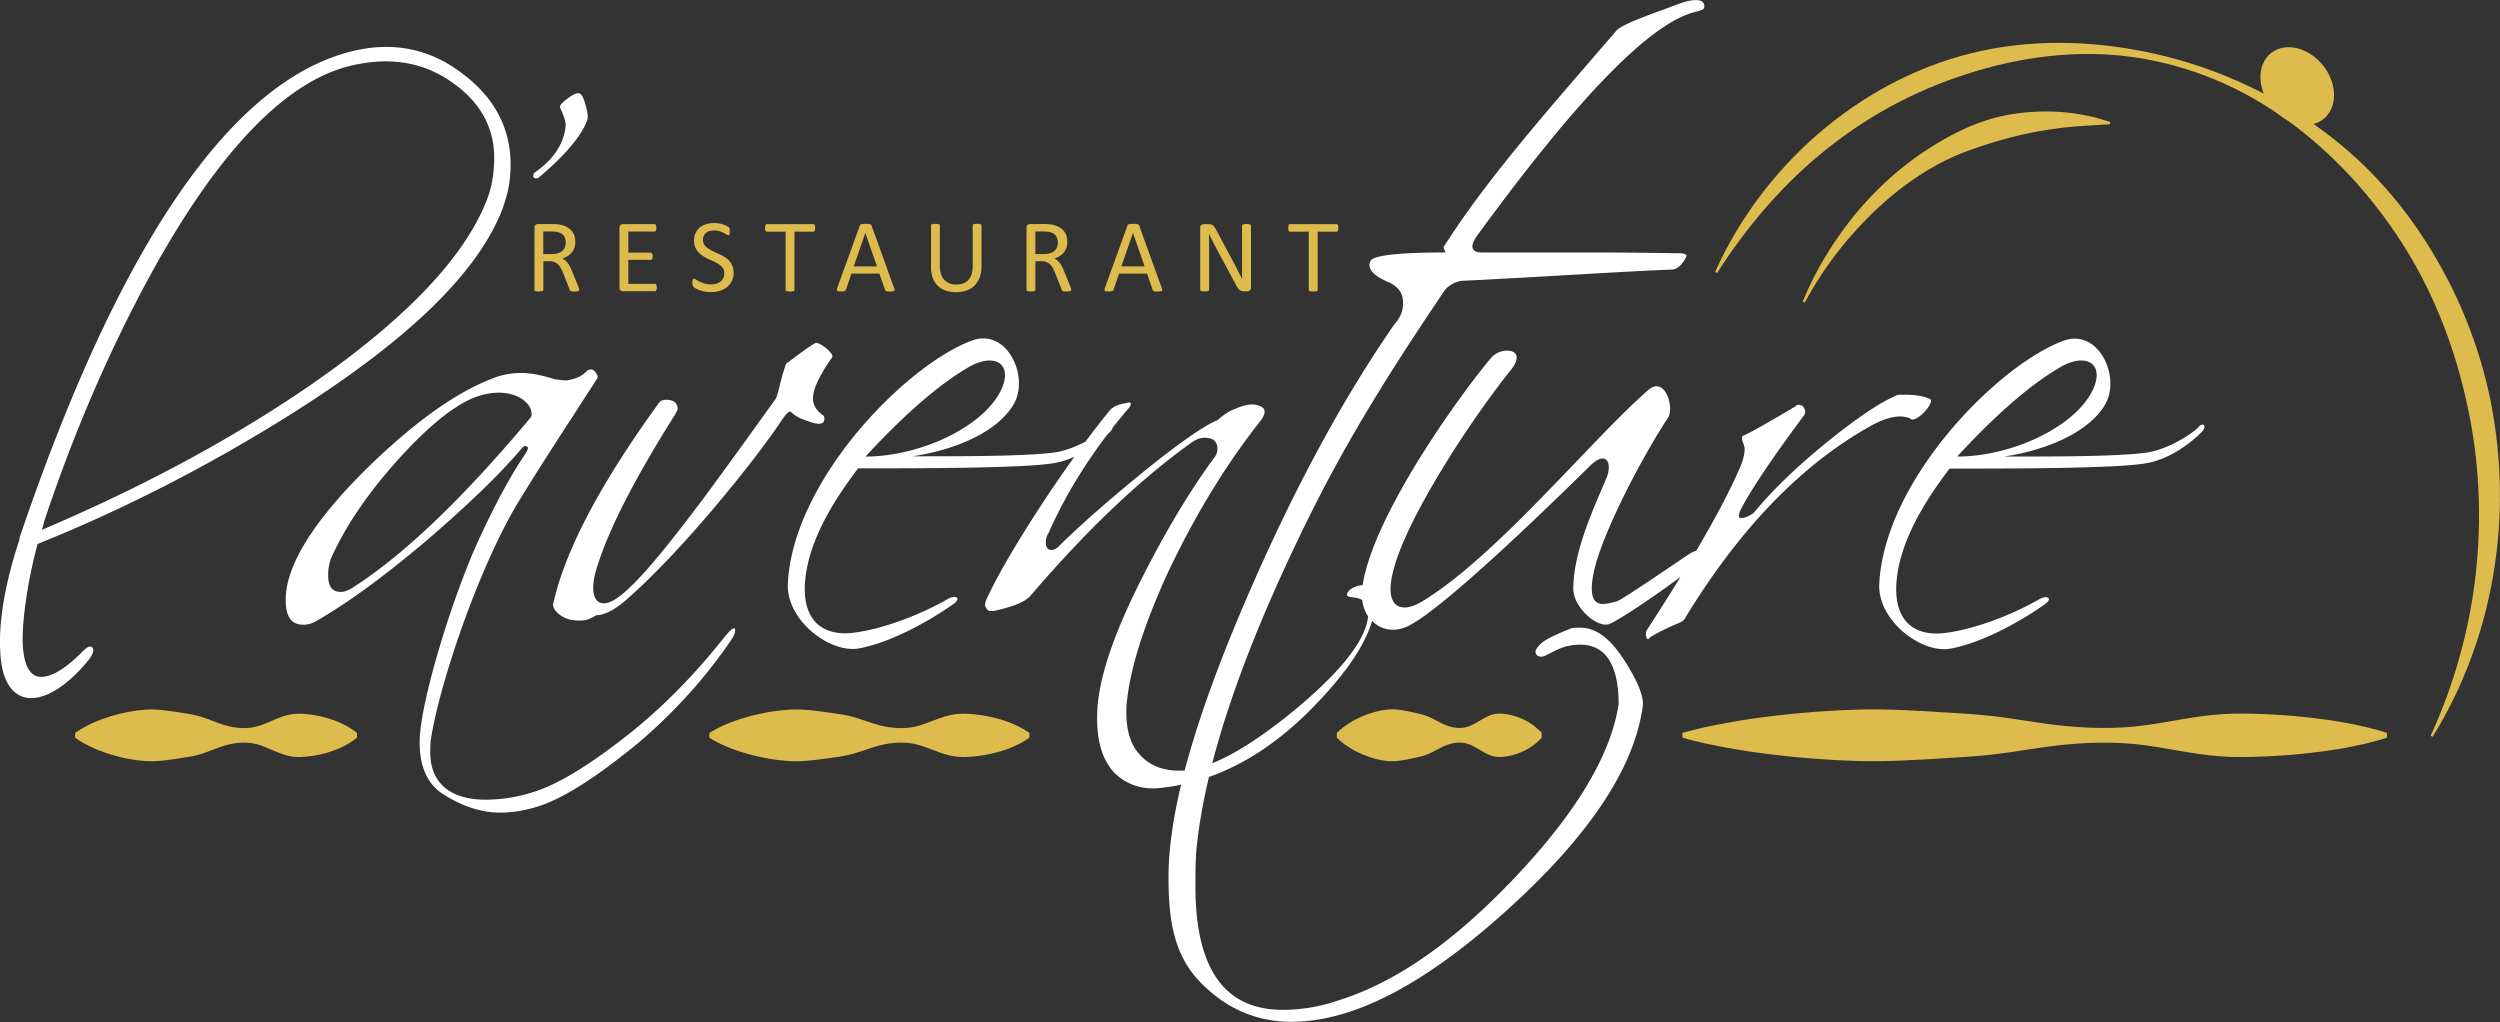 <svg class="siteOverlay-image" xmlns="http://www.w3.org/2000/svg" viewBox="0 0 408.66 167.1">
  <rect x="0" y="0" width="408.66" height="167.1" fill="#333333" stroke="none"/>
  <defs>
    <style>
      .eltLogoWhite-1,.eltLogoWhite-2{fill:#fff;stroke-width:0}.eltLogoWhite-2{fill:#debb4d}
    </style>
  </defs>
  <g>
    <path class="eltLogoWhite-2" d="M58.36 120.6c-1.92 1.5-3.84 2.2-5.76 2.67-.96.23-1.92.37-2.88.44-.96.08-1.92.05-2.88-.23-1.92-.51-3.84-1.78-5.76-2.01-1.92-.26-3.84.13-5.76.89-.96.36-1.92.75-2.88 1.01-.96.28-1.92.4-2.88.55-1.92.3-3.84.61-5.76.49-1.92-.13-3.84-.51-5.76-1.1-1.92-.6-3.84-1.38-5.76-2.71v-.79c1.92-1.34 3.84-2.11 5.76-2.71 1.92-.58 3.84-.97 5.76-1.1 1.92-.13 3.84.19 5.76.49.96.15 1.92.28 2.88.55.96.26 1.92.65 2.88 1.01 1.92.76 3.84 1.15 5.76.89 1.92-.24 3.84-1.51 5.76-2.01.96-.27 1.92-.31 2.88-.23.96.08 1.92.21 2.88.44 1.92.47 3.84 1.17 5.76 2.67v.79ZM168.27 120.6c-2.18 1.5-4.36 2.2-6.54 2.67-1.09.23-2.18.37-3.27.44-1.09.08-2.18.05-3.27-.23-2.18-.51-4.36-1.78-6.54-2.01-2.18-.26-4.36.13-6.54.89-1.09.36-2.18.75-3.27 1.01-1.09.28-2.18.4-3.27.55-2.18.3-4.36.61-6.54.49-2.18-.13-4.36-.51-6.54-1.1-2.18-.6-4.36-1.38-6.54-2.71v-.79c2.18-1.34 4.36-2.11 6.54-2.71 2.18-.58 4.36-.97 6.54-1.1 2.18-.13 4.36.19 6.54.49 1.09.15 2.18.28 3.27.55 1.09.26 2.18.65 3.27 1.01 2.18.76 4.36 1.15 6.54.89 2.18-.24 4.36-1.51 6.54-2.01 1.09-.27 2.18-.31 3.27-.23 1.09.08 2.18.21 3.27.44 2.18.47 4.36 1.17 6.54 2.67v.79ZM252.01 120.6c-1.4 1.49-2.79 2.2-4.19 2.67-.7.24-1.4.37-2.09.44-.7.08-1.4.05-2.09-.23-1.4-.51-2.79-1.78-4.19-2.01-1.4-.27-2.79.13-4.19.89-.7.36-1.4.75-2.09 1.01-.7.28-1.4.4-2.09.55-1.4.3-2.79.61-4.19.49-1.4-.13-2.79-.51-4.19-1.1-.7-.3-1.4-.64-2.09-1.1-.7-.43-1.4-.93-2.09-1.62v-.79c.7-.69 1.4-1.19 2.09-1.62.7-.46 1.4-.8 2.09-1.1 1.4-.58 2.79-.97 4.19-1.1 1.4-.13 2.79.19 4.19.49.7.15 1.4.28 2.09.55.7.26 1.4.65 2.09 1.01 1.4.75 2.79 1.16 4.19.89 1.4-.24 2.79-1.51 4.19-2.01.7-.27 1.4-.31 2.09-.23.7.07 1.4.21 2.09.44 1.4.47 2.79 1.18 4.19 2.67v.79ZM390.17 120.6c-4.8 1.5-9.59 2.2-14.39 2.67-2.4.23-4.8.38-7.2.44-2.4.09-4.8.04-7.2-.22-4.8-.51-9.59-1.78-14.39-2.01-4.8-.27-9.59.13-14.39.88-2.4.36-4.8.75-7.2 1.01-2.4.28-4.8.4-7.2.55-4.8.3-9.59.61-14.39.48-4.8-.14-9.59-.5-14.39-1.09-2.4-.3-4.8-.64-7.2-1.1-2.4-.43-4.8-.93-7.2-1.62v-.79c2.4-.69 4.8-1.19 7.2-1.62 2.4-.46 4.8-.8 7.2-1.1 4.8-.59 9.59-.96 14.39-1.09 4.8-.13 9.59.18 14.39.48 2.4.15 4.8.28 7.2.55 2.4.26 4.8.65 7.2 1.01 4.8.76 9.59 1.15 14.39.88 4.8-.23 9.59-1.51 14.39-2.01 2.4-.26 4.8-.31 7.2-.22 2.4.06 4.8.21 7.2.44 4.8.47 9.59 1.17 14.39 2.67v.79ZM280.36 44.45c3.84-8.56 9.63-16.33 16.83-22.56 7.19-6.22 15.83-10.94 25.13-13.21 9.3-2.29 19.02-2.09 28.22-.25 9.23 1.85 18.09 5.47 25.98 10.7 3.94 2.61 7.67 5.61 11 9.01 3.34 3.39 6.31 7.15 8.89 11.16 5.17 8.01 8.87 17.01 10.74 26.37 1.84 9.37 2.01 19.06.39 28.42-1.59 9.36-4.95 18.39-9.9 26.35l-.32-.17c3.89-8.48 6.38-17.46 7.39-26.57 1-9.11.57-18.34-1.35-27.24-1.88-8.9-5.11-17.55-9.84-25.34-4.76-7.76-10.86-14.76-18.15-20.37-3.67-2.76-7.61-5.23-11.83-7.1-4.21-1.9-8.67-3.27-13.22-4.06-9.13-1.6-18.52-.59-27.22 2.01-4.37 1.29-8.6 2.98-12.65 5.06-4.04 2.08-7.88 4.58-11.47 7.4-7.2 5.65-13.27 12.72-18.3 20.56l-.32-.17Z"/>
    <path class="eltLogoWhite-2" d="M380.93 18.09c-1.44 2.72-5.04 3.13-8.03.91s-4.25-6.22-2.8-8.94 5.04-3.13 8.03-.91 4.25 6.22 2.8 8.94ZM294.69 49.32c1.94-4.86 4.71-9.37 7.95-13.53 3.3-4.12 7.18-7.83 11.62-10.83 2.22-1.51 4.57-2.84 7.03-3.98 2.47-1.11 5.09-1.93 7.77-2.34 5.36-.83 10.87-.43 15.88 1.31l-.05.36c-2.64.17-5.2.28-7.72.57-2.52.32-4.99.72-7.4 1.32-2.42.57-4.78 1.3-7.13 2.11-2.36.8-4.64 1.85-6.83 3.1-4.36 2.52-8.32 5.8-11.79 9.55a58.44 58.44 0 0 0-9 12.5l-.33-.15Z"/>
    <path class="eltLogoWhite-1" d="M13.36 106.63c-3.02 3.09-5.83 4.53-7.51 3.85-1.4-.57-2.14-2.69-2.15-6.13.04-4.02.99-10.05 2.44-15.43C19.83 83.43 33.5 76.46 46.77 68.2c19.47-12.17 30.99-23.18 35.22-33.67.86-2.23 1.34-4.35 1.43-6.3.41-6.5-2.17-11.91-7.68-16.08-5.38-4.21-11.57-5.46-18.4-3.72-19.73 5-37.94 31.72-54.13 79.42l-.02.07v.24C.8 95.44-.26 101.66.05 106.65c.26 5.07 2.16 6.74 3.71 7.25.43.14.88.21 1.36.21 2.72 0 6.14-2.26 9.43-6.31.01-.01 1.12-1.43.52-1.97-.46-.41-1.13.2-1.71.8Zm-6.4-20.39.29-1.1c4.7-14.1 10.41-27.4 16.98-39.54 11.23-20.69 22.44-32.44 33.34-34.91 6.42-1.49 12.06-.45 16.78 3.1 4.66 3.41 6.81 7.91 6.39 13.38-.1 1.87-.45 3.57-1.04 5.2-3.53 9.44-13.22 19.69-28.8 30.47-12.68 8.75-27.5 16.74-44.06 23.77.04-.12.08-.24.11-.36ZM87.7 29.16c.15 0 .31-.08.38-.15 4.38-3.69 6.99-6.84 7.92-9.38.15-.46.08-1.31-.31-2.54-.31-1.15-.61-1.77-1.08-1.84-.23-.08-.92.15-1.92.92-.92.69-1.38 1.23-1.08 1.54.54 1.23.92 2.23.85 2.92-.31 2.92-2 5.46-5 7.53-.15.15-.31.38-.31.54 0 .31.23.46.54.46ZM118.66 103.83c-3.71 4.75-8.81 10.43-15.07 15.53-6.49 5.21-11.82 8.58-15.99 9.97a25.49 25.49 0 0 1-8.23 1.39c-5.56 0-9.04-2.55-9.04-7.76 0-.7 0-1.39.12-2.2 1.39-8.92 7.65-27.58 14.14-38.47 4.17-6.84 8.69-13.67 13.09-20.51.12-.35-.46-1.39-1.04-1.39-.23 0-.58.12-.7.23-.7.81-1.74 1.27-3.01 1.51-.35.12-1.04 0-2.2-.12-1.85-.58-3.71-1.04-5.56-1.04-1.74 0-3.36.35-4.75.93-6.03 2.32-12.98 7.3-20.86 15.07-8.58 8.58-12.86 15.64-12.86 21.09 0 2.78.93 4.06 2.9 4.06.93 0 1.74-.35 2.66-.93 4.98-2.9 10.78-7.18 17.5-12.86 6.72-5.79 11.94-10.78 15.64-15.18.12-.12.23-.23.35-.23.7 0 .7.35.12 1.27-2.67 3.94-5.21 8.81-7.76 14.37-4.17 9.15-9.27 25.73-9.5 32.22-.12 3.94.93 7.18 3.82 9.04 2.43 1.51 5.56 3.01 9.27 3.01 2.43 0 4.64-.46 6.72-1.16 4.29-1.51 9.5-4.98 15.88-10.2 6.84-5.79 11.94-11.94 15.41-17.15.35-.58.46-.93.46-1.27 0-.12 0-.23-.12-.35-.35 0-.7.35-1.39 1.16Zm-61.19-7.65c-.58.35-1.27.58-1.74.58-1.39 0-2.09-.81-2.09-2.78 0-.81.12-1.74.46-2.67 2.2-4.98 5.79-10.43 11.01-16.22 5.45-6.03 10.08-9.62 13.79-10.55.93-.23 1.74-.35 2.67-.35 3.13 0 5.33 1.74 5.33 3.48 0 .35-.12.58-.35.81-10.89 12.98-20.51 22.25-29.09 27.7Z"/>
    <path class="eltLogoWhite-1" d="M129.43 67.44c.81.81 2.09 1.27 3.71 1.74 1.16.23 1.62 0 1.62-.81a.65.65 0 0 0-.35-.58c-.93-.7-1.39-1.39-1.51-2.43-.12-1.51.93-3.82 3.13-6.95.46-.46-2.09-2.66-2.78-2.32-1.04.58-2.55 1.74-4.75 3.36-1.04 2.9-1.27 5.1-1.74 5.79-3.82 5.33-7.65 10.66-11.59 15.99-5.91 7.88-10.31 13.33-13.56 15.99-1.04.81-1.97 1.39-2.9 1.39-1.16 0-1.74-.93-1.74-2.55 0-.7.12-1.51.35-2.43 1.74-6.26 6.14-14.95 13.09-25.96.12-.35.35-.58.35-.81 0-1.04-.7-1.51-1.85-1.51-.46 0-.93.12-1.16.46-9.5 13.09-15.3 23.99-17.27 32.68-.46 1.16 1.51 2.78 3.36 2.9 1.04.12 1.85 0 2.2-.12.93-.35 1.39-.7 1.39-.7 1.39 0 3.13-.93 4.98-2.55 3.94-3.48 8.69-8.34 14.37-15.07 4.98-5.91 8.69-10.78 11.24-14.6.7-.93 1.04-1.27 1.39-.93ZM312.29 68.49c.93.58 3.36-1.97 3.36-3.01q0-.12-.12-.23c-1.16-.58-2.9-.81-5.33-.7-2.78 1.16-6.61 3.71-11.59 7.76-4.87 3.94-8.81 7.76-11.7 11.24-.23.35-.81.7-1.39.93-.93.35-1.27.23-1.27-.12s.12-.7.35-1.16c1.74-3.36 5.21-8.46 10.2-15.18.35-.35.35-.93.12-1.27-.12-.35-.46-.58-.93-.58-.12 0-.35 0-.46.23-4.87 2.9-7.76 4.52-8.69 4.87-.12.23-.12.46 0 .81.23.7.35 1.04.35 1.28 0 .81-.23 1.74-.7 2.9-1.56 3.67-3.97 8.26-7.21 13.77-.32.07-.73.26-1.25.6-.93.58-10.66 7.3-11.7 7.65-2.2.58-4.87 1.51-3.94-4.06 1.04-6.26 8-19.47 12.28-25.96 1.04-1.51-.46-7.07-3.36-4.4-9.39 8.23-24.8 27.23-36.97 34.53-3.82 2.2-6.26.46-4.4-5.79 2.32-8.23 12.05-23.41 19.01-32.1 2.9-3.59-1.51-3.94-3.13-2.09-5.6 6.61-19.41 26.08-21.07 37.22-1.05.08-2.56.74-2.56 1.61 0 .52 1.45.23 2.48.83.12.99.46 1.91.96 2.69-.37 3.74-4.06 8.52-10.97 14.44-5.61 4.73-10.47 7.93-14.5 9.57 2.96-11.45 8.16-24.7 15.54-39.7 6.84-13.91 14.14-25.26 22.25-37.31.58-.93 1.62-1.62 2.9-1.85 14.37-.7 25.73-1.51 34.53-1.85 1.39-.12 2.32-2.09 2.32-2.32-.23-.23-.58-.35-1.39-.35-1.27 0-6.26-.12-15.3-.12h-16.8c-1.74 0-1.97-1.04-.81-2.67 16.8-23.06 28.74-35.23 36.04-36.73.81-.23 1.16-.35 1.16-.81 0-.58-.35-1.04-1.28-1.04-1.85 0-2.9.7-6.6 1.97-3.71 1.39-5.91 2.32-6.49 3.01-10.54 12.28-20.86 23.76-28.16 35.23-.35.46.58 1.04 0 1.04-7.3 0-11.59.46-12.05 1.39-.58 1.16.35 2.43 3.24 3.59 1.51.81 2.09 1.85 2.09 3.24 0 1.27-.35 2.32-1.39 3.48-7.88 11.36-15.88 25.73-23.64 43.57-4.89 11.21-8.46 21.01-10.67 29.4-.3.02-.61.03-.92.03-2.66 0-4.75-.81-6.37-2.55-1.74-1.85-2.43-4.64-2.2-8.23.46-5.45 2.67-12.75 6.84-21.79 4.29-9.04 9.27-17.27 14.83-24.34 1.16-1.39 1.16-2.32.12-2.67-.93-.46-2.32-.35-4.06.46-1.04.35-1.97 1.04-2.9 1.85-1.85.7-5.79 3.36-11.7 8.11-4.98 4.06-9.73 8.11-14.02 12.28-.46.58-1.04.81-1.39.81-.58 0-.93-.35-.93-1.28 0-.46.12-1.04.46-1.51 2.38-5.39 5.56-10.78 9.63-16.12.21-.2.4-.4.57-.57.15-.19.23-.36.27-.51a83.92 83.92 0 0 1 2.63-3.2c.23-.23.35-.58.35-.81-.12-.12-.35-.12-.81 0-1.62.23-2.43.81-2.9 1.51-1.15 1.42-2.4 3.02-3.71 4.78-1.69.89-3.63 1.63-5.44 1.82-4.98.58-14.37.58-22.83.58 7.65-1.16 14.14-4.29 16.57-8.58 2.55-4.52-1.16-12.52-6.95-10.31-10.78 4.06-29.2 22.83-30.01 39.75-.23 6.03 6.95 11.36 11.59 10.55 5.68-1.04 12.28-4.98 15.53-7.3 1.27-.93.35-1.51-.93-.81-4.17 2.43-10.55 4.98-15.64 5.56-3.94.46-8.11-1.16-7.76-8 .46-7.3 5.21-14.25 8.69-18.89 9.27 0 26.54 0 31.75-.81 1.26-.17 2.49-.57 3.62-1.08-1.61 2.24-3.32 4.71-5.13 7.45-4.17 6.37-7.18 11.47-9.04 15.41-.46.93-.58 1.51-.23 1.85.12.46.58.58 1.39.46 3.13-.7 5.1-1.51 5.91-2.55 9.04-10.55 17.85-19.01 26.54-25.15.58-.35 1.16-.58 1.85-.58 1.39 0 2.09.58 2.09 1.85 0 .35-.12.81-.35 1.16-4.52 6.14-8.34 12.75-11.94 19.82-4.29 8.46-6.84 15.53-7.3 20.97-.35 4.87.46 8.46 2.67 10.89 1.97 1.97 4.52 2.9 7.65 2.55 1.12-.12 2.23-.3 3.33-.53-1.36 5.7-2.06 10.72-2.06 15.01 0 6.61.7 12.28 4.75 16.8 4.06 4.4 9.15 6.95 15.3 6.95 10.31 0 22.02-6.26 35.34-18.31 13.21-11.94 20.74-23.06 22.13-33.26.23-1.74-1.04-4.52-3.25-7.88-2.32-3.48-4.52-4.98-7.07-4.98-.46 0-.93 0-1.39.12-4.06 1.62-5.1 2.32-5.79 3.59-.12.58.23 1.04.93 1.04.81 0 2.55-1.51 4.87-1.85 5.1-.81 7.76 2.43 7.76 9.62-1.27 8.23-6.84 17.61-16.8 28.16-9.97 10.55-19.47 17.27-29.09 20.28-3.48 1.16-6.37 1.51-9.04 1.51-9.5 0-14.25-6.72-14.25-20.16 0-1.85 0-3.59.12-5.56.34-3.83 1.05-7.95 2.09-12.34 5.65-2 11.05-5.51 16.22-10.6 5.45-5.45 9.04-10.31 10.43-14.83 0-.03.02-.05.03-.08 1.22 1.26 3.03 1.84 5.19 1.13 4.87-1.62 22.83-19 30.36-26.42 2.78-2.78 3.71-.46 2.78 1.85-2.2 5.21-5.45 12.17-5.45 18.19 0 3.01 3.82 6.37 5.79 5.79 1.54-.54 8.14-5.03 11.74-7.75-1.66 2.7-3.48 5.59-5.49 8.67-.23.46-.23.81-.12 1.16.12.46.35.46.7 0 1.97-1.16 3.59-1.85 4.75-2.32.7-.35.93-.7.93-.81 9.04-14.83 19.24-25.26 30.59-31.52 2.66-1.39 4.64-1.74 6.26-1.04Zm-153.77-8.58c4.64-2.55 7.65.12 4.4 5.1-3.71 5.56-13.33 9.62-21.44 9.62 5.22-5.68 11.36-11.47 17.04-14.72ZM359.22 69.99c-1.85 1.62-5.56 3.71-8.81 4.06-4.98.58-14.37.58-22.83.58 7.65-1.16 14.14-4.29 16.57-8.58 2.55-4.52-1.16-12.52-6.95-10.31-10.78 4.06-29.2 22.83-30.01 39.75-.23 6.03 6.95 11.36 11.59 10.55 5.68-1.04 12.28-4.98 15.53-7.3 1.27-.93.35-1.51-.93-.81-4.17 2.43-10.55 4.98-15.64 5.56-3.94.46-8.11-1.16-7.76-8 .46-7.3 5.21-14.25 8.69-18.89 9.27 0 26.54 0 31.75-.81 4.29-.58 8.11-3.71 9.62-5.33.81-1.04-.12-1.51-.81-.46Zm-22.25-10.08c4.64-2.55 7.65.12 4.4 5.1-3.71 5.56-13.33 9.62-21.44 9.62 5.22-5.68 11.36-11.47 17.04-14.72Z"/>
    <path class="eltLogoWhite-2" d="M94.68 47.38s0 .08-.03.12c-.02.03-.05.06-.11.08-.06.02-.14.04-.24.05s-.24.02-.41.02c-.15 0-.27 0-.36-.02a.901.901 0 0 1-.22-.05.285.285 0 0 1-.13-.11.671.671 0 0 1-.08-.17l-1.01-2.58c-.12-.29-.24-.56-.37-.81s-.28-.46-.45-.64a1.89 1.89 0 0 0-.62-.42c-.24-.1-.52-.15-.86-.15h-.97v4.67s-.01.08-.04.12a.28.28 0 0 1-.12.08c-.05.02-.13.04-.22.05-.09.01-.21.02-.35.02s-.26 0-.35-.02a.901.901 0 0 1-.22-.05.228.228 0 0 1-.12-.08.213.213 0 0 1-.03-.12V37.22c0-.22.06-.37.17-.46s.24-.13.37-.13h2.33c.28 0 .51 0 .69.02.18.01.35.03.5.05.42.07.8.19 1.12.35s.6.36.82.6c.22.24.39.52.5.83.11.31.17.66.17 1.04s-.05.7-.15.99c-.1.29-.24.55-.43.77-.19.22-.41.42-.67.58-.26.16-.55.3-.87.42.18.08.34.18.49.3.15.12.28.27.41.44.13.17.25.36.36.58.11.22.23.47.34.75l.98 2.41c.08.2.13.35.15.43.02.08.03.15.03.19Zm-2.2-7.7c0-.43-.1-.79-.29-1.09-.19-.3-.51-.51-.97-.64-.14-.04-.3-.07-.48-.08-.18-.02-.41-.03-.7-.03h-1.23v3.69h1.42c.38 0 .72-.05 1-.14.28-.09.51-.22.7-.39.19-.17.32-.36.41-.59.09-.23.13-.47.13-.74ZM107.36 47c0 .1 0 .19-.02.27-.01.08-.03.14-.06.19s-.06.09-.1.11-.08.03-.12.03h-5.26c-.13 0-.25-.04-.37-.13s-.17-.24-.17-.46v-9.78c0-.22.06-.37.17-.46s.24-.13.37-.13h5.2s.09.01.12.03c.04.02.07.06.09.11s.04.11.06.19.02.17.02.28c0 .1 0 .19-.02.27s-.03.14-.06.19-.05.08-.09.11-.08.03-.12.03h-4.29v3.44h3.68s.09.01.12.04c.04.03.07.06.09.11.03.04.04.11.06.19s.02.17.02.28c0 .1 0 .19-.02.26s-.03.13-.06.18a.3.3 0 0 1-.09.1c-.04.02-.08.03-.12.03h-3.68v3.92h4.35s.09.01.12.03c.04.02.07.06.1.11s.05.11.06.19.02.17.02.28ZM119.93 44.52c0 .51-.09.97-.28 1.37-.19.4-.45.74-.79 1.02s-.73.49-1.19.63-.94.21-1.47.21a5.377 5.377 0 0 1-1.86-.32c-.25-.09-.45-.18-.62-.28-.17-.1-.28-.18-.35-.25a.647.647 0 0 1-.14-.26 1.5 1.5 0 0 1-.05-.42c0-.12 0-.23.02-.31a.83.83 0 0 1 .05-.2c.02-.05.05-.09.08-.11.03-.02.07-.03.12-.03.08 0 .19.05.33.14.14.1.33.2.55.31s.5.22.82.32c.32.1.69.15 1.11.15.32 0 .61-.04.87-.13.26-.08.49-.2.68-.36.19-.16.33-.35.44-.57.1-.23.15-.48.15-.77 0-.31-.07-.58-.21-.8s-.33-.41-.56-.58-.5-.32-.79-.46-.6-.28-.91-.42c-.31-.14-.61-.3-.91-.48-.29-.17-.56-.38-.79-.62-.23-.24-.42-.52-.56-.83-.14-.32-.22-.7-.22-1.15s.08-.87.25-1.22c.17-.36.4-.66.69-.9.3-.24.65-.43 1.06-.55.41-.13.85-.19 1.33-.19a4.493 4.493 0 0 1 1.42.23c.22.07.41.15.58.24.17.09.28.16.33.21.05.05.09.1.11.13.02.03.03.07.04.12.01.05.02.11.03.17v.26c0 .1 0 .19-.01.27a.544.544 0 0 1-.11.32.15.15 0 0 1-.11.04c-.06 0-.16-.04-.29-.12-.13-.08-.3-.17-.49-.27s-.42-.19-.68-.27-.56-.12-.89-.12c-.31 0-.57.04-.8.12-.23.08-.41.19-.56.33-.15.14-.26.3-.33.48s-.11.38-.11.59c0 .3.07.57.21.79s.33.42.56.58.5.33.8.47l.92.43c.31.14.62.3.92.47.3.17.57.38.8.61s.42.51.57.83c.14.32.22.7.22 1.13ZM133.24 37.26c0 .11 0 .2-.02.28-.01.08-.03.14-.06.19-.03.05-.06.08-.09.11-.04.02-.08.03-.12.03h-3.08v9.51s-.01.08-.03.12c-.02.03-.06.06-.12.08-.06.02-.13.04-.22.05-.09.01-.21.02-.35.02s-.25 0-.35-.02a1 1 0 0 1-.23-.05.228.228 0 0 1-.12-.08.213.213 0 0 1-.03-.12v-9.51h-3.08s-.09-.01-.12-.03a.201.201 0 0 1-.09-.11.74.74 0 0 1-.05-.19c-.01-.08-.02-.17-.02-.28s0-.2.02-.28a.83.83 0 0 1 .05-.2c.02-.05.05-.09.09-.11.04-.02.08-.03.12-.03h7.62s.09.01.12.03c.04.02.07.06.09.11.03.05.04.12.06.2.01.08.02.18.02.28ZM146.16 47.08c.05.12.07.22.07.3 0 .08-.02.13-.06.17-.05.04-.12.06-.22.08s-.24.02-.42.02-.31 0-.42-.01-.18-.02-.24-.04a.36.36 0 0 1-.12-.08.4.4 0 0 1-.07-.13l-.94-2.67h-4.56l-.9 2.63c-.02.05-.04.09-.07.13s-.07.07-.12.09c-.05.03-.13.04-.23.05s-.23.02-.39.02-.3 0-.4-.02c-.1-.01-.18-.04-.22-.08-.04-.04-.06-.1-.06-.17s.03-.18.07-.3l3.68-10.18a.354.354 0 0 1 .25-.24c.07-.02.16-.04.27-.05.11 0 .25-.01.42-.01.18 0 .33 0 .45.01.12 0 .21.02.29.05.07.02.13.06.17.1s.07.09.09.16l3.68 10.18Zm-4.72-8.99-1.89 5.46h3.81l-1.91-5.46ZM160.44 43.55c0 .67-.1 1.26-.29 1.78s-.47.96-.83 1.33-.8.64-1.32.82-1.11.28-1.77.28c-.6 0-1.16-.09-1.65-.26-.5-.18-.92-.43-1.28-.78-.36-.34-.63-.77-.82-1.28-.19-.51-.29-1.11-.29-1.78v-6.8s.01-.08.03-.12c.02-.03.06-.06.12-.08.06-.02.13-.04.22-.05s.21-.02.36-.02c.14 0 .25 0 .35.02s.17.03.22.05c.05.02.09.05.11.08.02.03.03.07.03.12v6.62c0 .51.06.95.19 1.33.12.38.3.69.54.94.23.25.52.44.85.57.33.13.7.19 1.11.19s.8-.06 1.13-.19c.33-.12.61-.31.84-.56s.4-.56.53-.92c.12-.37.18-.8.18-1.29v-6.7s.01-.08.03-.12c.02-.03.06-.06.12-.08.06-.02.13-.04.22-.05s.21-.02.35-.02.25 0 .34.02.17.03.22.05c.05.02.09.05.12.08s.04.07.04.12v6.69ZM175.11 47.38s0 .08-.03.12c-.02.03-.05.06-.11.08-.06.02-.14.04-.24.05s-.24.02-.41.02c-.15 0-.27 0-.36-.02a.901.901 0 0 1-.22-.05.285.285 0 0 1-.13-.11.671.671 0 0 1-.08-.17l-1.01-2.58c-.12-.29-.24-.56-.37-.81s-.28-.46-.45-.64a1.89 1.89 0 0 0-.62-.42c-.24-.1-.52-.15-.86-.15h-.97v4.67s-.01.08-.04.12a.28.28 0 0 1-.12.08c-.05.02-.13.04-.22.05-.09.01-.21.02-.35.02s-.26 0-.35-.02a.901.901 0 0 1-.22-.05.228.228 0 0 1-.12-.08.213.213 0 0 1-.03-.12V37.22c0-.22.06-.37.17-.46s.24-.13.37-.13h2.33c.28 0 .51 0 .69.02.18.01.35.03.5.05.42.07.8.19 1.12.35s.6.36.82.6c.22.24.39.52.5.83.11.31.17.66.17 1.04s-.05.7-.15.99c-.1.29-.24.55-.43.77-.19.22-.41.42-.67.58-.26.16-.55.3-.87.42.18.08.34.18.49.3.15.12.28.27.41.44.13.17.25.36.36.58.11.22.23.47.34.75l.98 2.41c.08.2.13.35.15.43.02.08.03.15.03.19Zm-2.19-7.7c0-.43-.1-.79-.29-1.09-.19-.3-.51-.51-.97-.64-.14-.04-.3-.07-.48-.08-.18-.02-.41-.03-.7-.03h-1.23v3.69h1.42c.38 0 .72-.05 1-.14.28-.09.51-.22.7-.39.19-.17.32-.36.41-.59.09-.23.13-.47.13-.74ZM189.91 47.08c.05.12.07.22.07.3 0 .08-.02.13-.06.17-.05.04-.12.06-.22.08s-.24.02-.42.02-.31 0-.42-.01-.18-.02-.24-.04a.36.36 0 0 1-.12-.08.4.4 0 0 1-.07-.13l-.94-2.67h-4.56l-.9 2.63c-.02.05-.04.09-.07.13s-.07.07-.12.09c-.05.03-.13.04-.23.05s-.23.02-.39.02-.3 0-.4-.02c-.1-.01-.18-.04-.22-.08-.04-.04-.06-.1-.06-.17s.03-.18.07-.3l3.68-10.18a.354.354 0 0 1 .25-.24c.07-.02.16-.04.27-.05.11 0 .25-.01.42-.01.18 0 .33 0 .45.01.12 0 .21.02.29.05.07.02.13.06.17.1s.07.09.09.16l3.68 10.18Zm-4.72-8.99-1.89 5.46h3.81l-1.91-5.46ZM204.5 47a.575.575 0 0 1-.42.59c-.08.02-.15.03-.23.03h-.48c-.15 0-.29-.02-.4-.05a.904.904 0 0 1-.32-.17c-.1-.08-.2-.19-.31-.33-.1-.14-.21-.32-.33-.54l-3.34-6.24c-.17-.32-.35-.66-.53-1.01-.18-.35-.34-.7-.5-1.03h-.02l.03 1.25v7.88s-.01.08-.04.11c-.02.04-.06.06-.12.08-.06.02-.13.04-.22.05-.09.01-.21.02-.35.02s-.26 0-.35-.02a.901.901 0 0 1-.22-.05.36.36 0 0 1-.12-.08c-.02-.04-.04-.07-.04-.11V37.26c0-.23.06-.39.19-.48.13-.1.27-.14.42-.14h.72c.17 0 .31.01.42.04s.22.07.31.14.18.16.26.27.17.26.27.44l2.57 4.81c.16.29.31.58.46.86.15.28.29.56.43.83.14.27.27.54.41.8.13.26.27.53.4.79-.01-.45-.02-.91-.02-1.39v-7.34s.01-.08.04-.11c.02-.03.06-.06.12-.09s.13-.04.22-.05c.09-.01.21-.02.36-.02.13 0 .24 0 .34.02.1.01.17.03.22.05s.09.06.12.09c.02.03.04.07.04.11v10.12ZM218.76 37.26c0 .11 0 .2-.02.28-.01.08-.03.14-.06.19-.03.05-.06.08-.09.11s-.08.03-.12.03h-3.08v9.51s-.01.08-.03.12c-.02.03-.06.06-.12.08-.06.02-.13.04-.22.05-.09.01-.21.02-.35.02s-.25 0-.35-.02a1 1 0 0 1-.23-.05.228.228 0 0 1-.12-.08.213.213 0 0 1-.03-.12v-9.51h-3.08s-.09-.01-.12-.03a.201.201 0 0 1-.09-.11.74.74 0 0 1-.05-.19c-.01-.08-.02-.17-.02-.28s0-.2.02-.28a.83.83 0 0 1 .05-.2c.02-.05.05-.09.09-.11.04-.02.08-.03.12-.03h7.62s.09.01.12.03c.04.02.07.06.09.11.03.05.04.12.06.2.01.08.02.18.02.28Z"/>
  </g>
</svg>
